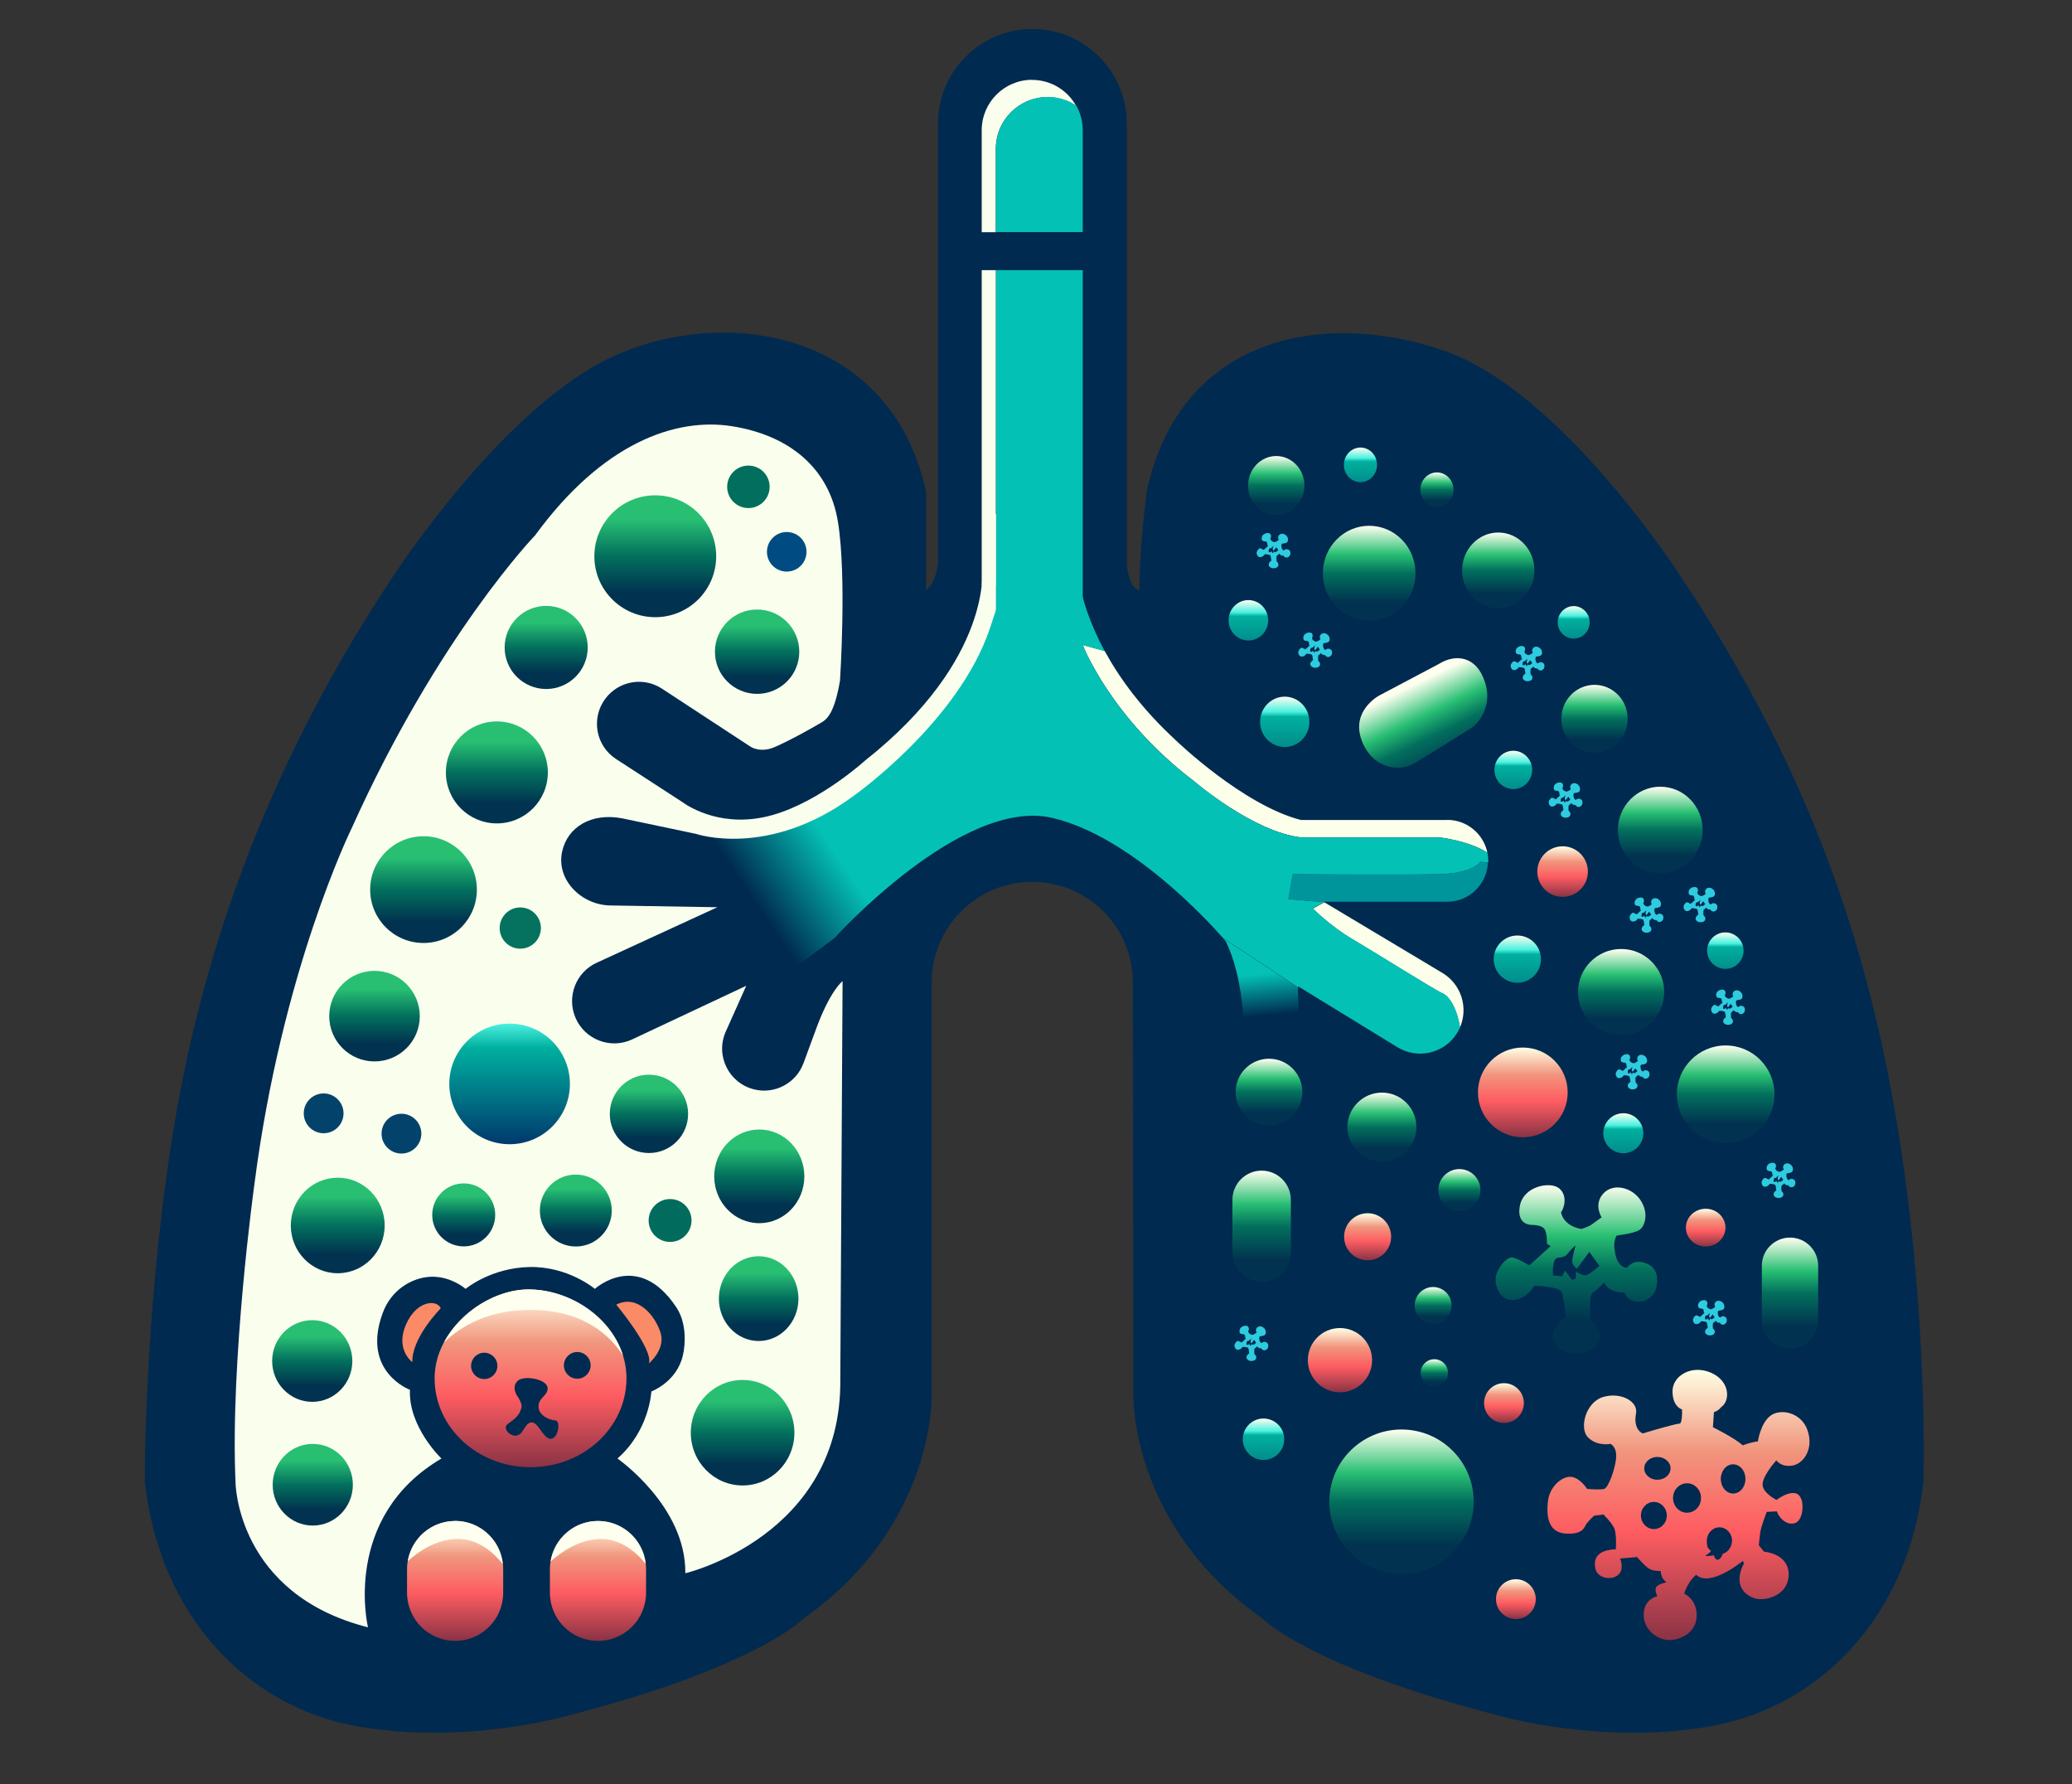 <svg xmlns="http://www.w3.org/2000/svg" xmlns:xlink="http://www.w3.org/1999/xlink" viewBox="0 0 2000 1721.8"><rect x="0" y="0" width="2000" height="1721.8" fill="#333333" stroke="none"/><defs><style>      .cls-1 {        fill: url(#Ikke-navngivet_forløb_29);      }      .cls-2 {        fill: url(#Ikke-navngivet_forløb_26);      }      .cls-3 {        fill: url(#Ikke-navngivet_forløb_27);      }      .cls-4 {        fill: url(#Ikke-navngivet_forløb_24);      }      .cls-5 {        fill: #03436b;      }      .cls-6 {        fill: url(#Ikke-navngivet_forløb_7);      }      .cls-7 {        fill: url(#Ikke-navngivet_forløb_5);      }      .cls-8 {        fill: url(#Ikke-navngivet_forløb_25);      }      .cls-9 {        fill: url(#Ikke-navngivet_forløb_8);      }      .cls-10 {        fill: #04c1b5;      }      .cls-11 {        fill: url(#Ikke-navngivet_forløb_21);      }      .cls-12 {        fill: url(#Ikke-navngivet_forløb_49);      }      .cls-13 {        fill: url(#Ikke-navngivet_forløb_35);      }      .cls-14 {        fill: url(#Ikke-navngivet_forløb_34);      }      .cls-15 {        fill: url(#Ikke-navngivet_forløb_46);      }      .cls-16 {        fill: url(#Ikke-navngivet_forløb_37);      }      .cls-17 {        fill: url(#Ikke-navngivet_forløb_33);      }      .cls-18 {        fill: url(#Ikke-navngivet_forløb_42);      }      .cls-19 {        fill: url(#Ikke-navngivet_forløb_51);      }      .cls-20 {        fill: url(#Ikke-navngivet_forløb_4);      }      .cls-21 {        fill: #faffed;      }      .cls-22 {        fill: #004c82;      }      .cls-23 {        fill: #feffee;      }      .cls-24 {        fill: url(#Ikke-navngivet_forløb_28);      }      .cls-25 {        fill: url(#Ikke-navngivet_forløb_40);      }      .cls-26 {        fill: url(#Ikke-navngivet_forløb_43);      }      .cls-27 {        fill: url(#Ikke-navngivet_forløb_13);      }      .cls-28 {        fill: url(#Ikke-navngivet_forløb_15);      }      .cls-29 {        fill: url(#Ikke-navngivet_forløb_19);      }      .cls-30 {        fill: url(#Ikke-navngivet_forløb_47);      }      .cls-31 {        fill: #2fcbdf;      }      .cls-32 {        fill: url(#Ikke-navngivet_forløb_55);      }      .cls-33 {        fill: url(#Ikke-navngivet_forløb_54);      }      .cls-34 {        fill: url(#Ikke-navngivet_forløb);      }      .cls-35 {        fill: url(#Ikke-navngivet_forløb_39);      }      .cls-36 {        fill: url(#Ikke-navngivet_forløb_17);      }      .cls-37 {        fill: url(#Ikke-navngivet_forløb_32);      }      .cls-38 {        fill: #fb8a67;      }      .cls-39 {        fill: url(#Ikke-navngivet_forløb_52);      }      .cls-40 {        fill: #00959b;      }      .cls-41 {        fill: url(#Ikke-navngivet_forløb_50);      }      .cls-42 {        fill: url(#Ikke-navngivet_forløb_45);      }      .cls-43 {        fill: url(#Ikke-navngivet_forløb_38);      }      .cls-44 {        fill: #016c5d;      }      .cls-45 {        fill: url(#Ikke-navngivet_forløb_30);      }      .cls-46 {        fill: #fcffe9;      }      .cls-47 {        fill: #016e5e;      }      .cls-48 {        fill: url(#Ikke-navngivet_forløb_3);      }      .cls-49 {        fill: url(#Ikke-navngivet_forløb_12);      }      .cls-50 {        fill: url(#Ikke-navngivet_forløb_6);      }      .cls-51 {        fill: url(#Ikke-navngivet_forløb_22);      }      .cls-52 {        fill: url(#Ikke-navngivet_forløb_18);      }      .cls-53 {        fill: url(#Ikke-navngivet_forløb_44);      }      .cls-54 {        fill: url(#Ikke-navngivet_forløb_14);      }      .cls-55 {        fill: url(#Ikke-navngivet_forløb_10);      }      .cls-56 {        fill: url(#Ikke-navngivet_forløb_23);      }      .cls-57 {        fill: url(#Ikke-navngivet_forløb_2);      }      .cls-58 {        fill: url(#Ikke-navngivet_forløb_56);      }      .cls-59 {        fill: url(#Ikke-navngivet_forløb_48);      }      .cls-60 {        fill: url(#Ikke-navngivet_forløb_41);      }      .cls-61 {        fill: url(#Ikke-navngivet_forløb_11);      }      .cls-62 {        fill: #002a50;      }      .cls-63 {        fill: #04725f;      }      .cls-64 {        fill: url(#Ikke-navngivet_forløb_36);      }      .cls-65 {        fill: url(#Ikke-navngivet_forløb_53);      }      .cls-66 {        fill: url(#Ikke-navngivet_forløb_31);      }      .cls-67 {        fill: url(#Ikke-navngivet_forløb_9);      }      .cls-68 {        fill: url(#Ikke-navngivet_forløb_16);      }      .cls-69 {        fill: url(#Ikke-navngivet_forløb_20);      }    </style><linearGradient id="Ikke-navngivet_forl&#xF8;b" data-name="Ikke-navngivet forl&#xF8;b" x1="1223" y1="1000.4" x2="1217.6" y2="1057.9" gradientTransform="translate(0 1997.9) scale(1 -1)" gradientUnits="userSpaceOnUse"><stop offset=".3" stop-color="#002a50"></stop><stop offset="1" stop-color="#04c1b5"></stop></linearGradient><linearGradient id="Ikke-navngivet_forl&#xF8;b_2" data-name="Ikke-navngivet forl&#xF8;b 2" x1="664.6" y1="892.4" x2="1427.3" y2="1406.4" gradientTransform="translate(0 1997.9) scale(1 -1)" gradientUnits="userSpaceOnUse"><stop offset=".2" stop-color="#002a50"></stop><stop offset=".3" stop-color="#04c1b5"></stop></linearGradient><linearGradient id="Ikke-navngivet_forl&#xF8;b_3" data-name="Ikke-navngivet forl&#xF8;b 3" x1="632.5" y1="1402.2" x2="632.5" y2="1519.9" gradientTransform="translate(0 1997.9) scale(1 -1)" gradientUnits="userSpaceOnUse"><stop offset=".2" stop-color="#013350"></stop><stop offset=".5" stop-color="#02705d"></stop><stop offset=".8" stop-color="#28bf73"></stop><stop offset="1" stop-color="#28bf73"></stop></linearGradient><linearGradient id="Ikke-navngivet_forl&#xF8;b_4" data-name="Ikke-navngivet forl&#xF8;b 4" x1="730.8" y1="1328.3" x2="730.8" y2="1409.8" gradientTransform="translate(0 1997.9) scale(1 -1)" gradientUnits="userSpaceOnUse"><stop offset=".2" stop-color="#013350"></stop><stop offset=".5" stop-color="#02705d"></stop><stop offset=".8" stop-color="#28bf73"></stop><stop offset="1" stop-color="#28bf73"></stop></linearGradient><linearGradient id="Ikke-navngivet_forl&#xF8;b_5" data-name="Ikke-navngivet forl&#xF8;b 5" x1="527.2" y1="1333" x2="527.2" y2="1413.2" gradientTransform="translate(0 1997.9) scale(1 -1)" gradientUnits="userSpaceOnUse"><stop offset=".2" stop-color="#013350"></stop><stop offset=".5" stop-color="#02705d"></stop><stop offset=".8" stop-color="#28bf73"></stop><stop offset="1" stop-color="#28bf73"></stop></linearGradient><linearGradient id="Ikke-navngivet_forl&#xF8;b_6" data-name="Ikke-navngivet forl&#xF8;b 6" x1="479.6" y1="1203.3" x2="479.6" y2="1301.6" gradientTransform="translate(0 1997.9) scale(1 -1)" gradientUnits="userSpaceOnUse"><stop offset=".2" stop-color="#013350"></stop><stop offset=".5" stop-color="#02705d"></stop><stop offset=".8" stop-color="#28bf73"></stop><stop offset="1" stop-color="#28bf73"></stop></linearGradient><linearGradient id="Ikke-navngivet_forl&#xF8;b_7" data-name="Ikke-navngivet forl&#xF8;b 7" x1="408.8" y1="1087.9" x2="408.8" y2="1190.9" gradientTransform="translate(0 1997.9) scale(1 -1)" gradientUnits="userSpaceOnUse"><stop offset=".2" stop-color="#013350"></stop><stop offset=".5" stop-color="#02705d"></stop><stop offset=".8" stop-color="#28bf73"></stop><stop offset="1" stop-color="#28bf73"></stop></linearGradient><linearGradient id="Ikke-navngivet_forl&#xF8;b_8" data-name="Ikke-navngivet forl&#xF8;b 8" x1="361.5" y1="973.6" x2="361.5" y2="1061" gradientTransform="translate(0 1997.9) scale(1 -1)" gradientUnits="userSpaceOnUse"><stop offset=".2" stop-color="#013350"></stop><stop offset=".5" stop-color="#02705d"></stop><stop offset=".8" stop-color="#28bf73"></stop><stop offset="1" stop-color="#28bf73"></stop></linearGradient><linearGradient id="Ikke-navngivet_forl&#xF8;b_9" data-name="Ikke-navngivet forl&#xF8;b 9" x1="491.9" y1="893.7" x2="491.9" y2="1010.2" gradientTransform="translate(0 1997.9) scale(1 -1)" gradientUnits="userSpaceOnUse"><stop offset="0" stop-color="#00396d"></stop><stop offset=".8" stop-color="#00b09f"></stop><stop offset="1" stop-color="#4cf1e0"></stop></linearGradient><linearGradient id="Ikke-navngivet_forl&#xF8;b_10" data-name="Ikke-navngivet forl&#xF8;b 10" x1="626.4" y1="885.2" x2="626.4" y2="960.8" gradientTransform="translate(0 1997.9) scale(1 -1)" gradientUnits="userSpaceOnUse"><stop offset=".2" stop-color="#013350"></stop><stop offset=".5" stop-color="#02705d"></stop><stop offset=".8" stop-color="#28bf73"></stop><stop offset="1" stop-color="#28bf73"></stop></linearGradient><linearGradient id="Ikke-navngivet_forl&#xF8;b_11" data-name="Ikke-navngivet forl&#xF8;b 11" x1="555.8" y1="795" x2="555.8" y2="864.4" gradientTransform="translate(0 1997.9) scale(1 -1)" gradientUnits="userSpaceOnUse"><stop offset=".2" stop-color="#013350"></stop><stop offset=".5" stop-color="#02705d"></stop><stop offset=".8" stop-color="#28bf73"></stop><stop offset="1" stop-color="#28bf73"></stop></linearGradient><linearGradient id="Ikke-navngivet_forl&#xF8;b_12" data-name="Ikke-navngivet forl&#xF8;b 12" x1="447.6" y1="795.1" x2="447.6" y2="855.9" gradientTransform="translate(0 1997.9) scale(1 -1)" gradientUnits="userSpaceOnUse"><stop offset=".2" stop-color="#013350"></stop><stop offset=".5" stop-color="#02705d"></stop><stop offset=".8" stop-color="#28bf73"></stop><stop offset="1" stop-color="#28bf73"></stop></linearGradient><linearGradient id="Ikke-navngivet_forl&#xF8;b_13" data-name="Ikke-navngivet forl&#xF8;b 13" x1="326" y1="769.3" x2="326" y2="861.4" gradientTransform="translate(0 1997.9) scale(1 -1)" gradientUnits="userSpaceOnUse"><stop offset=".2" stop-color="#013350"></stop><stop offset=".5" stop-color="#02705d"></stop><stop offset=".8" stop-color="#28bf73"></stop><stop offset="1" stop-color="#28bf73"></stop></linearGradient><linearGradient id="Ikke-navngivet_forl&#xF8;b_14" data-name="Ikke-navngivet forl&#xF8;b 14" x1="301.4" y1="645" x2="301.4" y2="723.8" gradientTransform="translate(0 1997.9) scale(1 -1)" gradientUnits="userSpaceOnUse"><stop offset=".2" stop-color="#013350"></stop><stop offset=".5" stop-color="#02705d"></stop><stop offset=".8" stop-color="#28bf73"></stop><stop offset="1" stop-color="#28bf73"></stop></linearGradient><linearGradient id="Ikke-navngivet_forl&#xF8;b_15" data-name="Ikke-navngivet forl&#xF8;b 15" x1="301.9" y1="525.6" x2="301.9" y2="604.4" gradientTransform="translate(0 1997.9) scale(1 -1)" gradientUnits="userSpaceOnUse"><stop offset=".2" stop-color="#013350"></stop><stop offset=".5" stop-color="#02705d"></stop><stop offset=".8" stop-color="#28bf73"></stop><stop offset="1" stop-color="#28bf73"></stop></linearGradient><linearGradient id="Ikke-navngivet_forl&#xF8;b_16" data-name="Ikke-navngivet forl&#xF8;b 16" x1="716.8" y1="564.4" x2="716.8" y2="666.2" gradientTransform="translate(0 1997.9) scale(1 -1)" gradientUnits="userSpaceOnUse"><stop offset=".2" stop-color="#013350"></stop><stop offset=".5" stop-color="#02705d"></stop><stop offset=".8" stop-color="#28bf73"></stop><stop offset="1" stop-color="#28bf73"></stop></linearGradient><linearGradient id="Ikke-navngivet_forl&#xF8;b_17" data-name="Ikke-navngivet forl&#xF8;b 17" x1="732.3" y1="703.8" x2="732.3" y2="785.6" gradientTransform="translate(0 1997.9) scale(1 -1)" gradientUnits="userSpaceOnUse"><stop offset=".2" stop-color="#013350"></stop><stop offset=".5" stop-color="#02705d"></stop><stop offset=".8" stop-color="#28bf73"></stop><stop offset="1" stop-color="#28bf73"></stop></linearGradient><linearGradient id="Ikke-navngivet_forl&#xF8;b_18" data-name="Ikke-navngivet forl&#xF8;b 18" x1="732.9" y1="817.5" x2="732.9" y2="907.9" gradientTransform="translate(0 1997.9) scale(1 -1)" gradientUnits="userSpaceOnUse"><stop offset=".2" stop-color="#013350"></stop><stop offset=".5" stop-color="#02705d"></stop><stop offset=".8" stop-color="#28bf73"></stop><stop offset="1" stop-color="#28bf73"></stop></linearGradient><linearGradient id="Ikke-navngivet_forl&#xF8;b_19" data-name="Ikke-navngivet forl&#xF8;b 19" x1="439.3" y1="414.4" x2="439.3" y2="530.1" gradientTransform="translate(0 1997.9) scale(1 -1)" gradientUnits="userSpaceOnUse"><stop offset="0" stop-color="#8a3345"></stop><stop offset=".4" stop-color="#fe5c61"></stop><stop offset=".7" stop-color="#f1957d"></stop><stop offset="1" stop-color="#ffffe5"></stop></linearGradient><linearGradient id="Ikke-navngivet_forl&#xF8;b_20" data-name="Ikke-navngivet forl&#xF8;b 20" x1="577.2" y1="414.4" x2="577.2" y2="530.1" gradientTransform="translate(0 1997.9) scale(1 -1)" gradientUnits="userSpaceOnUse"><stop offset="0" stop-color="#8a3345"></stop><stop offset=".4" stop-color="#fe5c61"></stop><stop offset=".7" stop-color="#f1957d"></stop><stop offset="1" stop-color="#ffffe5"></stop></linearGradient><linearGradient id="Ikke-navngivet_forl&#xF8;b_21" data-name="Ikke-navngivet forl&#xF8;b 21" x1="512.1" y1="582" x2="512.1" y2="753.6" gradientTransform="translate(0 1997.9) scale(1 -1)" gradientUnits="userSpaceOnUse"><stop offset="0" stop-color="#8a3345"></stop><stop offset=".4" stop-color="#fe5c61"></stop><stop offset=".7" stop-color="#f1957d"></stop><stop offset="1" stop-color="#ffffe5"></stop></linearGradient><linearGradient id="Ikke-navngivet_forl&#xF8;b_22" data-name="Ikke-navngivet forl&#xF8;b 22" x1="1231.9" y1="1500.8" x2="1231.9" y2="1557.8" gradientTransform="translate(0 1997.9) scale(1 -1)" gradientUnits="userSpaceOnUse"><stop offset=".2" stop-color="#013350"></stop><stop offset=".5" stop-color="#02705d"></stop><stop offset=".7" stop-color="#28bf73"></stop><stop offset="1" stop-color="ivory"></stop></linearGradient><linearGradient id="Ikke-navngivet_forl&#xF8;b_23" data-name="Ikke-navngivet forl&#xF8;b 23" x1="1313.2" y1="1532.5" x2="1313.2" y2="1565.9" gradientTransform="translate(0 1997.9) scale(1 -1)" gradientUnits="userSpaceOnUse"><stop offset="0" stop-color="#028d8b"></stop><stop offset=".6" stop-color="#00b09f"></stop><stop offset=".7" stop-color="#4cf1e0"></stop><stop offset="1" stop-color="#fffdf1"></stop></linearGradient><linearGradient id="Ikke-navngivet_forl&#xF8;b_24" data-name="Ikke-navngivet forl&#xF8;b 24" x1="1387" y1="1508.6" x2="1387" y2="1542" gradientTransform="translate(0 1997.9) scale(1 -1)" gradientUnits="userSpaceOnUse"><stop offset=".2" stop-color="#013350"></stop><stop offset=".5" stop-color="#02705d"></stop><stop offset=".7" stop-color="#28bf73"></stop><stop offset="1" stop-color="ivory"></stop></linearGradient><linearGradient id="Ikke-navngivet_forl&#xF8;b_25" data-name="Ikke-navngivet forl&#xF8;b 25" x1="1321.6" y1="1398.9" x2="1321.6" y2="1490.4" gradientTransform="translate(0 1997.9) scale(1 -1)" gradientUnits="userSpaceOnUse"><stop offset=".2" stop-color="#013350"></stop><stop offset=".5" stop-color="#02705d"></stop><stop offset=".7" stop-color="#28bf73"></stop><stop offset="1" stop-color="ivory"></stop></linearGradient><linearGradient id="Ikke-navngivet_forl&#xF8;b_26" data-name="Ikke-navngivet forl&#xF8;b 26" x1="1446.2" y1="1410.9" x2="1446.2" y2="1484" gradientTransform="translate(0 1997.9) scale(1 -1)" gradientUnits="userSpaceOnUse"><stop offset=".2" stop-color="#013350"></stop><stop offset=".5" stop-color="#02705d"></stop><stop offset=".7" stop-color="#28bf73"></stop><stop offset="1" stop-color="ivory"></stop></linearGradient><linearGradient id="Ikke-navngivet_forl&#xF8;b_27" data-name="Ikke-navngivet forl&#xF8;b 27" x1="1519" y1="1381.5" x2="1519" y2="1413" gradientTransform="translate(0 1997.9) scale(1 -1)" gradientUnits="userSpaceOnUse"><stop offset="0" stop-color="#028d8b"></stop><stop offset=".6" stop-color="#00b09f"></stop><stop offset=".7" stop-color="#4cf1e0"></stop><stop offset="1" stop-color="#fffdf1"></stop></linearGradient><linearGradient id="Ikke-navngivet_forl&#xF8;b_28" data-name="Ikke-navngivet forl&#xF8;b 28" x1="1460.7" y1="1236.3" x2="1460.7" y2="1273.4" gradientTransform="translate(0 1997.9) scale(1 -1)" gradientUnits="userSpaceOnUse"><stop offset="0" stop-color="#028d8b"></stop><stop offset=".6" stop-color="#00b09f"></stop><stop offset=".7" stop-color="#4cf1e0"></stop><stop offset="1" stop-color="#fffdf1"></stop></linearGradient><linearGradient id="Ikke-navngivet_forl&#xF8;b_29" data-name="Ikke-navngivet forl&#xF8;b 29" x1="1240.1" y1="1277" x2="1240.1" y2="1325.6" gradientTransform="translate(0 1997.9) scale(1 -1)" gradientUnits="userSpaceOnUse"><stop offset="0" stop-color="#028d8b"></stop><stop offset=".6" stop-color="#00b09f"></stop><stop offset=".7" stop-color="#4cf1e0"></stop><stop offset="1" stop-color="#fffdf1"></stop></linearGradient><linearGradient id="Ikke-navngivet_forl&#xF8;b_30" data-name="Ikke-navngivet forl&#xF8;b 30" x1="1205" y1="1379.8" x2="1205" y2="1418.7" gradientTransform="translate(0 1997.9) scale(1 -1)" gradientUnits="userSpaceOnUse"><stop offset="0" stop-color="#028d8b"></stop><stop offset=".6" stop-color="#00b09f"></stop><stop offset=".7" stop-color="#4cf1e0"></stop><stop offset="1" stop-color="#fffdf1"></stop></linearGradient><linearGradient id="Ikke-navngivet_forl&#xF8;b_31" data-name="Ikke-navngivet forl&#xF8;b 31" x1="1539.1" y1="1271.6" x2="1539.1" y2="1336.9" gradientTransform="translate(0 1997.9) scale(1 -1)" gradientUnits="userSpaceOnUse"><stop offset=".2" stop-color="#013350"></stop><stop offset=".5" stop-color="#02705d"></stop><stop offset=".7" stop-color="#28bf73"></stop><stop offset="1" stop-color="ivory"></stop></linearGradient><linearGradient id="Ikke-navngivet_forl&#xF8;b_32" data-name="Ikke-navngivet forl&#xF8;b 32" x1="1602.6" y1="1155.1" x2="1602.6" y2="1238.7" gradientTransform="translate(0 1997.9) scale(1 -1)" gradientUnits="userSpaceOnUse"><stop offset=".2" stop-color="#013350"></stop><stop offset=".5" stop-color="#02705d"></stop><stop offset=".7" stop-color="#28bf73"></stop><stop offset="1" stop-color="ivory"></stop></linearGradient><linearGradient id="Ikke-navngivet_forl&#xF8;b_33" data-name="Ikke-navngivet forl&#xF8;b 33" x1="1408.1" y1="1241.2" x2="1362.1" y2="1336.4" gradientTransform="translate(0 1997.9) scale(1 -1)" gradientUnits="userSpaceOnUse"><stop offset=".2" stop-color="#013350"></stop><stop offset=".5" stop-color="#02705d"></stop><stop offset=".7" stop-color="#28bf73"></stop><stop offset="1" stop-color="ivory"></stop></linearGradient><linearGradient id="Ikke-navngivet_forl&#xF8;b_34" data-name="Ikke-navngivet forl&#xF8;b 34" x1="1508.3" y1="1132.4" x2="1508.3" y2="1181.2" gradientTransform="translate(0 1997.9) scale(1 -1)" gradientUnits="userSpaceOnUse"><stop offset="0" stop-color="#8a3345"></stop><stop offset=".4" stop-color="#fe5c61"></stop><stop offset=".7" stop-color="#f1957d"></stop><stop offset="1" stop-color="#ffffe5"></stop></linearGradient><linearGradient id="Ikke-navngivet_forl&#xF8;b_35" data-name="Ikke-navngivet forl&#xF8;b 35" x1="1665.4" y1="1062.9" x2="1665.4" y2="1098.1" gradientTransform="translate(0 1997.9) scale(1 -1)" gradientUnits="userSpaceOnUse"><stop offset="0" stop-color="#028d8b"></stop><stop offset=".6" stop-color="#00b09f"></stop><stop offset=".7" stop-color="#4cf1e0"></stop><stop offset="1" stop-color="#fffdf1"></stop></linearGradient><linearGradient id="Ikke-navngivet_forl&#xF8;b_36" data-name="Ikke-navngivet forl&#xF8;b 36" x1="1464.6" y1="1049.5" x2="1464.6" y2="1095.1" gradientTransform="translate(0 1997.9) scale(1 -1)" gradientUnits="userSpaceOnUse"><stop offset="0" stop-color="#028d8b"></stop><stop offset=".6" stop-color="#00b09f"></stop><stop offset=".7" stop-color="#4cf1e0"></stop><stop offset="1" stop-color="#fffdf1"></stop></linearGradient><linearGradient id="Ikke-navngivet_forl&#xF8;b_37" data-name="Ikke-navngivet forl&#xF8;b 37" x1="1564.8" y1="998.9" x2="1564.8" y2="1082.1" gradientTransform="translate(0 1997.9) scale(1 -1)" gradientUnits="userSpaceOnUse"><stop offset=".2" stop-color="#013350"></stop><stop offset=".5" stop-color="#02705d"></stop><stop offset=".7" stop-color="#28bf73"></stop><stop offset="1" stop-color="ivory"></stop></linearGradient><linearGradient id="Ikke-navngivet_forl&#xF8;b_38" data-name="Ikke-navngivet forl&#xF8;b 38" x1="1665.7" y1="894.7" x2="1665.7" y2="989" gradientTransform="translate(0 1997.9) scale(1 -1)" gradientUnits="userSpaceOnUse"><stop offset=".2" stop-color="#013350"></stop><stop offset=".5" stop-color="#02705d"></stop><stop offset=".7" stop-color="#28bf73"></stop><stop offset="1" stop-color="ivory"></stop></linearGradient><linearGradient id="Ikke-navngivet_forl&#xF8;b_39" data-name="Ikke-navngivet forl&#xF8;b 39" x1="1469.9" y1="900.5" x2="1469.9" y2="987" gradientTransform="translate(0 1997.9) scale(1 -1)" gradientUnits="userSpaceOnUse"><stop offset="0" stop-color="#8a3345"></stop><stop offset=".4" stop-color="#fe5c61"></stop><stop offset=".7" stop-color="#f1957d"></stop><stop offset="1" stop-color="#ffffe5"></stop></linearGradient><linearGradient id="Ikke-navngivet_forl&#xF8;b_40" data-name="Ikke-navngivet forl&#xF8;b 40" x1="1333.9" y1="876.8" x2="1333.9" y2="943.5" gradientTransform="translate(0 1997.9) scale(1 -1)" gradientUnits="userSpaceOnUse"><stop offset=".2" stop-color="#013350"></stop><stop offset=".5" stop-color="#02705d"></stop><stop offset=".7" stop-color="#28bf73"></stop><stop offset="1" stop-color="ivory"></stop></linearGradient><linearGradient id="Ikke-navngivet_forl&#xF8;b_41" data-name="Ikke-navngivet forl&#xF8;b 41" x1="1320.1" y1="781.7" x2="1320.1" y2="827.1" gradientTransform="translate(0 1997.9) scale(1 -1)" gradientUnits="userSpaceOnUse"><stop offset="0" stop-color="#8a3345"></stop><stop offset=".4" stop-color="#fe5c61"></stop><stop offset=".7" stop-color="#f1957d"></stop><stop offset="1" stop-color="#ffffe5"></stop></linearGradient><linearGradient id="Ikke-navngivet_forl&#xF8;b_42" data-name="Ikke-navngivet forl&#xF8;b 42" x1="1408.7" y1="829.1" x2="1408.7" y2="869.7" gradientTransform="translate(0 1997.9) scale(1 -1)" gradientUnits="userSpaceOnUse"><stop offset=".2" stop-color="#013350"></stop><stop offset=".5" stop-color="#02705d"></stop><stop offset=".7" stop-color="#28bf73"></stop><stop offset="1" stop-color="ivory"></stop></linearGradient><linearGradient id="Ikke-navngivet_forl&#xF8;b_43" data-name="Ikke-navngivet forl&#xF8;b 43" x1="1566.9" y1="885" x2="1566.9" y2="923.6" gradientTransform="translate(0 1997.9) scale(1 -1)" gradientUnits="userSpaceOnUse"><stop offset="0" stop-color="#028d8b"></stop><stop offset=".6" stop-color="#00b09f"></stop><stop offset=".7" stop-color="#4cf1e0"></stop><stop offset="1" stop-color="#fffdf1"></stop></linearGradient><linearGradient id="Ikke-navngivet_forl&#xF8;b_44" data-name="Ikke-navngivet forl&#xF8;b 44" x1="1646.4" y1="795" x2="1646.4" y2="831.5" gradientTransform="translate(0 1997.9) scale(1 -1)" gradientUnits="userSpaceOnUse"><stop offset="0" stop-color="#8a3345"></stop><stop offset=".4" stop-color="#fe5c61"></stop><stop offset=".7" stop-color="#f1957d"></stop><stop offset="1" stop-color="#ffffe5"></stop></linearGradient><linearGradient id="Ikke-navngivet_forl&#xF8;b_45" data-name="Ikke-navngivet forl&#xF8;b 45" x1="1383.3" y1="720.3" x2="1383.3" y2="755.9" gradientTransform="translate(0 1997.9) scale(1 -1)" gradientUnits="userSpaceOnUse"><stop offset=".2" stop-color="#013350"></stop><stop offset=".5" stop-color="#02705d"></stop><stop offset=".7" stop-color="#28bf73"></stop><stop offset="1" stop-color="ivory"></stop></linearGradient><linearGradient id="Ikke-navngivet_forl&#xF8;b_46" data-name="Ikke-navngivet forl&#xF8;b 46" x1="1293.4" y1="654.3" x2="1293.4" y2="716.3" gradientTransform="translate(0 1997.9) scale(1 -1)" gradientUnits="userSpaceOnUse"><stop offset="0" stop-color="#8a3345"></stop><stop offset=".4" stop-color="#fe5c61"></stop><stop offset=".7" stop-color="#f1957d"></stop><stop offset="1" stop-color="#ffffe5"></stop></linearGradient><linearGradient id="Ikke-navngivet_forl&#xF8;b_47" data-name="Ikke-navngivet forl&#xF8;b 47" x1="1384.5" y1="659.7" x2="1384.5" y2="686.1" gradientTransform="translate(0 1997.9) scale(1 -1)" gradientUnits="userSpaceOnUse"><stop offset=".2" stop-color="#013350"></stop><stop offset=".5" stop-color="#02705d"></stop><stop offset=".7" stop-color="#28bf73"></stop><stop offset="1" stop-color="ivory"></stop></linearGradient><linearGradient id="Ikke-navngivet_forl&#xF8;b_48" data-name="Ikke-navngivet forl&#xF8;b 48" x1="1219.6" y1="589" x2="1219.6" y2="628.9" gradientTransform="translate(0 1997.9) scale(1 -1)" gradientUnits="userSpaceOnUse"><stop offset="0" stop-color="#028d8b"></stop><stop offset=".6" stop-color="#00b09f"></stop><stop offset=".7" stop-color="#4cf1e0"></stop><stop offset="1" stop-color="#fffdf1"></stop></linearGradient><linearGradient id="Ikke-navngivet_forl&#xF8;b_49" data-name="Ikke-navngivet forl&#xF8;b 49" x1="1451.7" y1="624.7" x2="1451.7" y2="663.1" gradientTransform="translate(0 1997.9) scale(1 -1)" gradientUnits="userSpaceOnUse"><stop offset="0" stop-color="#8a3345"></stop><stop offset=".4" stop-color="#fe5c61"></stop><stop offset=".7" stop-color="#f1957d"></stop><stop offset="1" stop-color="#ffffe5"></stop></linearGradient><linearGradient id="Ikke-navngivet_forl&#xF8;b_50" data-name="Ikke-navngivet forl&#xF8;b 50" x1="1463.2" y1="435.5" x2="1463.2" y2="473.8" gradientTransform="translate(0 1997.9) scale(1 -1)" gradientUnits="userSpaceOnUse"><stop offset="0" stop-color="#8a3345"></stop><stop offset=".4" stop-color="#fe5c61"></stop><stop offset=".7" stop-color="#f1957d"></stop><stop offset="1" stop-color="#ffffe5"></stop></linearGradient><linearGradient id="Ikke-navngivet_forl&#xF8;b_51" data-name="Ikke-navngivet forl&#xF8;b 51" x1="1352.7" y1="479" x2="1352.7" y2="618.4" gradientTransform="translate(0 1997.9) scale(1 -1)" gradientUnits="userSpaceOnUse"><stop offset=".2" stop-color="#013350"></stop><stop offset=".5" stop-color="#02705d"></stop><stop offset=".7" stop-color="#28bf73"></stop><stop offset="1" stop-color="ivory"></stop></linearGradient><linearGradient id="Ikke-navngivet_forl&#xF8;b_52" data-name="Ikke-navngivet forl&#xF8;b 52" x1="1224.9" y1="911.8" x2="1224.9" y2="976.2" gradientTransform="translate(0 1997.9) scale(1 -1)" gradientUnits="userSpaceOnUse"><stop offset=".2" stop-color="#013350"></stop><stop offset=".5" stop-color="#02705d"></stop><stop offset=".7" stop-color="#28bf73"></stop><stop offset="1" stop-color="ivory"></stop></linearGradient><linearGradient id="Ikke-navngivet_forl&#xF8;b_53" data-name="Ikke-navngivet forl&#xF8;b 53" x1="1217.8" y1="761.2" x2="1217.8" y2="868.1" gradientTransform="translate(0 1997.9) scale(1 -1)" gradientUnits="userSpaceOnUse"><stop offset=".2" stop-color="#013350"></stop><stop offset=".5" stop-color="#02705d"></stop><stop offset=".7" stop-color="#28bf73"></stop><stop offset="1" stop-color="ivory"></stop></linearGradient><linearGradient id="Ikke-navngivet_forl&#xF8;b_54" data-name="Ikke-navngivet forl&#xF8;b 54" x1="1727.8" y1="696.6" x2="1727.8" y2="803.6" gradientTransform="translate(0 1997.9) scale(1 -1)" gradientUnits="userSpaceOnUse"><stop offset=".2" stop-color="#013350"></stop><stop offset=".5" stop-color="#02705d"></stop><stop offset=".7" stop-color="#28bf73"></stop><stop offset="1" stop-color="ivory"></stop></linearGradient><linearGradient id="Ikke-navngivet_forl&#xF8;b_55" data-name="Ikke-navngivet forl&#xF8;b 55" x1="1521.6" y1="691.6" x2="1521.6" y2="854.3" gradientTransform="translate(0 1997.9) scale(1 -1)" gradientUnits="userSpaceOnUse"><stop offset=".2" stop-color="#013350"></stop><stop offset=".5" stop-color="#02705d"></stop><stop offset=".7" stop-color="#28bf73"></stop><stop offset="1" stop-color="ivory"></stop></linearGradient><linearGradient id="Ikke-navngivet_forl&#xF8;b_56" data-name="Ikke-navngivet forl&#xF8;b 56" x1="1620.2" y1="415.1" x2="1620.2" y2="675.9" gradientTransform="translate(0 1997.9) scale(1 -1)" gradientUnits="userSpaceOnUse"><stop offset="0" stop-color="#8a3345"></stop><stop offset=".4" stop-color="#fe5c61"></stop><stop offset=".7" stop-color="#f1957d"></stop><stop offset="1" stop-color="#ffffe5"></stop></linearGradient></defs><g><g id="Layer_1"><path class="cls-62" d="M1087.7,119.1v425.6c2.3,24.5,12.1,25,12.1,25,.2-28.1,2.7-60.2,7.1-95.6,33-151.9,173.3-175.1,287.2-135.6,113.8,39.4,228.6,218.4,228.6,218.4,123.9,186.5,183.3,357.8,212.7,554.8,25.7,171.6,21.2,317.8,21.2,317.8-14.3,131.4-100.7,217.6-205,236.3s-203.2-9.8-203.2-9.8c-184.5-47.1-230-94.2-230-94.2-127.5-89.7-124.4-214.9-124.4-214.9l-.5-398.8c0-53.6-43.5-97.1-97.1-97.1h0c-53.6,0-97.1,43.5-97.1,97.1v398.8s3.5,125.2-123.5,214.9c0,0-45.3,47.1-229.2,94.2,0,0-98.6,28.4-202.5,9.8-103.9-18.7-190.1-104.8-204.3-236.3,0,0-.9-156.3,25.8-327.8,26.6-171.4,87.9-355.3,211.4-541.8,0,0,108.4-169.6,218.5-217.6s265.6-19.5,298.4,132.3v95s8.9-5.3,11.5-25.8V119.1c0-50.3,40.8-91.1,91.1-91.1h0c50.3,0,91.1,40.8,91.1,91.1h0Z"></path><g><path class="cls-46" d="M1267.1,876.7s17.1,17.1,37.9,29.4c20.8,12.2,80.1,49.5,87.5,52.6,6.8,2.8,14.2,15.8,16.7,32.9,8.3-19,1.4-41.7-16.9-52.7l-114-68.2h0l-11,6.1h0Z"></path><path class="cls-46" d="M1397.1,791.3h-141.5c-56.1-14.6-120-76.3-120-76.3-33.1-30.4-54.9-60.3-69.3-86.8l-21.2-5.8s26.9,70.5,108,131.9c0,0,56.8,48.7,103,53.8h133.4s28.4,3.1,46.2,14.8c-3.6-18-19.6-31.7-38.7-31.7h0Z"></path></g><g><path class="cls-34" d="M1180.5,905.3c1.7,2,2.7,3.1,2.7,3.1,12.3,25.6,16.1,56.5,17.1,77.8.7,14.2,12.3,25.5,26.6,25.5h.2c15,0,27-12.4,26.6-27.4l-.9-30.4-2.2-2.6-70.2-46h0Z"></path><path class="cls-57" d="M1435.7,823c-17.9-11.8-46.2-14.8-46.2-14.8h-133.4c-46.2-5.1-103-53.8-103-53.8-81.2-61.4-108-131.9-108-131.9l21.2,5.8c-29.7-54.7-27.7-94.9-27.7-94.9l-75.8,28.2s-22.7,100.2-79.3,146.3c-56.6,46.2-104.5,96.7-176.8,94.1s-142.8-24.4-142.8-24.4l-41.8,38.3-1.7,35.7-3.5,130.6s27.9,62.7,32.2,62.7,135.9-45.3,137.6-48.8c1.7-3.5,118.7-90.8,118.7-90.8,0,0,123.1-136.5,210.4-116,75.3,17.6,149.9,99.1,164.8,116l70.2,46,2.2,2.6v-2.1c0,0,95.9,58.8,95.9,58.8,19.6,12,45.1,6,57.4-13.4h0c1.2-1.9,2.1-3.8,3-5.7-2.5-17.1-9.8-30-16.7-32.9-7.3-3.1-66.7-40.4-87.5-52.6-20.8-12.2-37.9-29.4-37.9-29.4l10.9-6-34.4-2.9,4.2-24s104.6.6,139.5,0c34.9-.6,41.5-12,41.5-12l7.7.7c0-.6,0-1.1,0-1.7,0-2.7-.3-5.3-.8-7.8h0Z"></path></g><path class="cls-40" d="M1436.4,832.4l-7.7-.7s-6.6,11.4-41.5,12c-34.9.6-139.5,0-139.5,0l-4.2,24,34.4,2.9h.1c0,0,0,0,0,0l-.7-.4h119.6c21.2,0,38.5-16.8,39.3-37.8h0Z"></path><path class="cls-21" d="M959.9,495l-11.9,52.3s11.2,88.4-112.8,186.5c0,0-43.6,39.8-89.8,52.8-46.2,13-79-6.8-87.4-13l-63.3-41.1c-19.8-12.8-24.5-39.7-10.2-58.5h0c12.9-17,36.7-21.1,54.5-9.4l85.5,56s9,6.2,22.6.6c13.5-5.6,37.8-19.2,43.4-22.6s14.1-5.6,20.3-41.7c0,0,6.6-99.7-1.9-152.9s-48-84.1-102.4-92.7-124.7,16-189.9,105.2c0,0-93.7,97.1-177.3,283.1,0,0-67.2,136.3-93.8,343.7,0,0-23.6,170.6-18.1,288.3,0,0,1.6,106.8,127.8,138.8,0,0-25.7-106,70.9-162.9,0,0-32-30.4-30.4-66.3,0,0-47.2-17.4-26.3-74.1,8.5-23.1,28-32.7,41.9-34.6,21.9-3.1,38.1,11.3,38.1,11.3,0,0,24.2-20.3,61.6-21.1s63.2,21.1,63.2,21.1c0,0,41.6-38.1,78.7,17.9,9.7,14.7,9,34.9,6.2,46.5-6,25.6-30.4,34.6-30.4,34.6,0,0-1.6,37.4-32.7,64.7,0,0,66.3,46,65.5,110.7,0,0,151.3-35.6,149.6-187.1l2.2-384.3s-12.2,8.9-26.2,47.9l-11.5,31.2c-7.1,19.3-27.6,30.3-47.6,25.4h0c-24.6-6-37.8-32.8-27.4-55.9l19.7-44.1-110,51.7c-20.8,9.8-45.7.4-54.8-20.8h0c-8.7-20.3.3-43.9,20.4-53.1l116.5-53.6-102.5-1.7c-28.2,0-53.3-24.4-47.3-52h0c5.2-23.9,28.4-37.7,57.9-32.1l71.3,15s69.6,24,151.5-36.2c0,0,102.2-71.5,132.5-163l30.3-91.5-26.3-19h0Z"></path><g><rect class="cls-10" x="961.3" y="260.7" width="83.8" height="469.4"></rect><rect class="cls-21" x="947.6" y="260.7" width="13.6" height="304"></rect><path class="cls-21" d="M996.3,77c-26.9,0-48.7,21.8-48.7,48.7v98.4h13.6v-80.5c0-27.6,22.4-49.9,49.9-49.9h0c10.2,0,19.7,3.1,27.6,8.4-8.3-14.9-24.2-25-42.5-25h0Z"></path><path class="cls-10" d="M1011.2,93.6c-27.6,0-49.9,22.4-49.9,49.9v80.5h83.8v-98.4c0-8.6-2.3-16.7-6.2-23.7-7.9-5.3-17.4-8.4-27.6-8.4h0Z"></path></g><circle class="cls-47" cx="722.4" cy="469.8" r="20.5"></circle><circle class="cls-22" cx="759.4" cy="532.5" r="19.1"></circle><circle class="cls-48" cx="632.5" cy="536.8" r="58.8"></circle><circle class="cls-20" cx="730.8" cy="628.9" r="40.7"></circle><circle class="cls-7" cx="527.2" cy="624.8" r="40.1"></circle><circle class="cls-50" cx="479.6" cy="745.4" r="49.2"></circle><circle class="cls-6" cx="408.8" cy="858.5" r="51.5"></circle><circle class="cls-9" cx="361.5" cy="980.6" r="43.7"></circle><circle class="cls-67" cx="491.9" cy="1046" r="58.2"></circle><circle class="cls-55" cx="626.4" cy="1074.9" r="37.8"></circle><circle class="cls-61" cx="555.8" cy="1168.2" r="34.7"></circle><circle class="cls-49" cx="447.6" cy="1172.4" r="30.4"></circle><ellipse class="cls-27" cx="326" cy="1182.6" rx="45.3" ry="46.1"></ellipse><ellipse class="cls-54" cx="301.4" cy="1313.4" rx="38.7" ry="39.4"></ellipse><ellipse class="cls-28" cx="301.9" cy="1432.8" rx="38.7" ry="39.4"></ellipse><ellipse class="cls-68" cx="716.8" cy="1382.6" rx="50" ry="50.9"></ellipse><ellipse class="cls-36" cx="732.3" cy="1253.2" rx="38.4" ry="40.9"></ellipse><circle class="cls-44" cx="646.8" cy="1177.8" r="20.7"></circle><circle class="cls-5" cx="387.5" cy="1094" r="19.2"></circle><circle class="cls-63" cx="502.2" cy="895.6" r="19.9"></circle><circle class="cls-5" cx="312.4" cy="1074.4" r="19.2"></circle><ellipse class="cls-52" cx="732.9" cy="1135.2" rx="43.5" ry="45.2"></ellipse><path class="cls-29" d="M439.3,1467.8h0c25.6,0,46.4,20.8,46.4,46.4v22.9c0,25.6-20.8,46.4-46.4,46.4h0c-25.6,0-46.4-20.8-46.4-46.4v-22.9c0-25.6,20.8-46.4,46.4-46.4Z"></path><path class="cls-69" d="M577.2,1467.8h0c25.6,0,46.4,20.8,46.4,46.4v22.9c0,25.6-20.8,46.4-46.4,46.4h0c-25.6,0-46.4-20.8-46.4-46.4v-22.9c0-25.6,20.8-46.4,46.4-46.4Z"></path><path class="cls-38" d="M425.4,1262.6s-28,28-27.4,51.9c0,0-16.8-12.2-6.1-36.4s30.6-23.8,33.5-15.5Z"></path><path class="cls-38" d="M594.8,1259s35.8,42.8,31.6,56.7c0,0,16.1-13.5,11.3-29.3s-21.9-38-42.8-27.4h0Z"></path><path class="cls-11" d="M604.7,1330.1c0,47.4-41.5,85.8-92.6,85.8s-92.6-38.4-92.6-85.8,49.4-86.9,92.6-85.8c47,1.2,92.6,38.4,92.6,85.8ZM467.4,1305.4c-7,0-12.7,5.7-12.7,12.7s5.7,12.7,12.7,12.7,12.7-5.7,12.7-12.7-5.7-12.7-12.7-12.7ZM557.2,1304.7c-7.1,0-12.9,5.8-12.9,12.9s5.8,12.9,12.9,12.9,12.9-5.8,12.9-12.9-5.8-12.9-12.9-12.9ZM503.4,1357.6c-1.4,8.6-7.5,12.2-13.3,16.6s2.9,12.9,9.3,11,7.1-12.2,13.7-12.5c6.6-.4,11.2,15.8,18.5,15.8s9.8-17.4,4.6-17.7-16.4-4.4-16.4-13.5,9.8-10.4,8.7-18.5c-1.2-8.1-23.9-12.3-29.5-5.6s.8,14.7.8,14.7c0,0,4.2,6.4,3.7,9.8h0Z"></path><ellipse class="cls-51" cx="1231.9" cy="468.6" rx="27.2" ry="28.5"></ellipse><ellipse class="cls-56" cx="1313.2" cy="448.6" rx="16" ry="16.7"></ellipse><ellipse class="cls-4" cx="1387" cy="472.6" rx="16" ry="16.7"></ellipse><ellipse class="cls-8" cx="1321.6" cy="553.2" rx="44.7" ry="45.8"></ellipse><ellipse class="cls-2" cx="1446.2" cy="550.4" rx="34.9" ry="36.5"></ellipse><ellipse class="cls-3" cx="1519" cy="600.6" rx="15.4" ry="15.7"></ellipse><ellipse class="cls-24" cx="1460.7" cy="743" rx="18.2" ry="18.5"></ellipse><ellipse class="cls-1" cx="1240.1" cy="696.6" rx="23.8" ry="24.3"></ellipse><ellipse class="cls-45" cx="1205" cy="598.6" rx="19.1" ry="19.5"></ellipse><ellipse class="cls-66" cx="1539.1" cy="693.6" rx="32" ry="32.7"></ellipse><ellipse class="cls-37" cx="1602.6" cy="801" rx="40.9" ry="41.8"></ellipse><path class="cls-17" d="M1389.3,640.5l-58.4,30.9s-27.1,14.7-16.6,42.9,36.9,30.5,50.4,22.6c13.6-7.9,57.2-35.4,57.2-35.4,0,0,19.9-15.8,11.7-42.5-8.3-26.7-29-27.9-44.4-18.5h0Z"></path><circle class="cls-14" cx="1508.3" cy="841.1" r="24.4"></circle><circle class="cls-13" cx="1665.4" cy="917.4" r="17.6"></circle><circle class="cls-64" cx="1464.6" cy="925.6" r="22.8"></circle><circle class="cls-16" cx="1564.8" cy="957.4" r="41.6"></circle><circle class="cls-43" cx="1665.7" cy="1056" r="47.1"></circle><circle class="cls-35" cx="1469.9" cy="1054.2" r="43.3"></circle><circle class="cls-25" cx="1333.9" cy="1087.7" r="33.3"></circle><circle class="cls-60" cx="1320.1" cy="1193.5" r="22.7"></circle><circle class="cls-18" cx="1408.7" cy="1148.5" r="20.3"></circle><circle class="cls-26" cx="1566.9" cy="1093.6" r="19.3"></circle><ellipse class="cls-53" cx="1646.4" cy="1184.7" rx="19.1" ry="18.2"></ellipse><circle class="cls-42" cx="1383.3" cy="1259.8" r="17.8"></circle><circle class="cls-15" cx="1293.4" cy="1312.6" r="31"></circle><circle class="cls-30" cx="1384.5" cy="1324.9" r="13.2"></circle><circle class="cls-59" cx="1219.6" cy="1388.9" r="20"></circle><circle class="cls-12" cx="1451.7" cy="1354" r="19.2"></circle><circle class="cls-41" cx="1463.2" cy="1543.2" r="19.2"></circle><circle class="cls-19" cx="1352.8" cy="1449.2" r="69.7"></circle><circle class="cls-39" cx="1224.9" cy="1053.9" r="32.2"></circle><path class="cls-65" d="M1217.8,1129.7h0c15.5,0,28.2,12.6,28.2,28.2v50.7c0,15.6-12.6,28.2-28.2,28.2h0c-15.5,0-28.2-12.6-28.2-28.2v-50.7c0-15.6,12.6-28.2,28.2-28.2Z"></path><path class="cls-33" d="M1727.8,1194.3h0c15,0,27.2,12.2,27.2,27.2v52.6c0,15-12.2,27.2-27.2,27.2h0c-15,0-27.2-12.2-27.2-27.2v-52.6c0-15,12.2-27.2,27.2-27.2Z"></path><path class="cls-32" d="M1545.9,1174.7s-7.9-12.1,1.5-22.7c9.4-10.6,27.4-6.5,35.9,5.9,8.5,12.4,4.7,25.6-.9,29.1s-21.8,5.3-21.8,5.3c0,0-3.2,4.1-2.3,12.1.9,7.9,2.9,17.4,11.5,19.1,1.5.3,5-8.8,18-4.7s12.7,16.2,10.9,24.1-10.6,14.7-19.7,13.2c-9.1-1.5-10.9-8.8-10.9-8.8,0,0-14.4,1.5-19.7-9.7,0,0-6.5,7.4-10.9,9.7-4.4,2.3-2.1,26.5-2.1,26.5,0,0,10,7.1,8.5,17.4-1.5,10.3-12.1,15-23,15s-23-7.1-21.8-18.2,12.4-16.8,12.4-16.8c0,0-1.8-18.2-4.1-24.1s-26.5-6.2-26.5-6.2c0,0-5.3,11.2-18.6,13.5s-19.4-12.1-18.6-21.2c.9-9.1,10.3-19.7,15.3-19.7s17.1,7.7,17.1,7.7l20.6-18.6-3.5-2.3s.3-10-2.3-14.1-11.5-4.1-11.5-4.1c0,0-15.9,1.2-12.4-18.2,3.5-19.4,29.4-24.1,38-17.1,8.5,7.1,4.7,19.4,1.8,23,0,0,1.2,12.7,19.4,16.2,0,0,6.8-1.8,10.3-4.4s9.4-6.8,9.4-6.8h0ZM1522.3,1224.4s-5-2.9-4.7-7.7,3.2-14.7,3.2-14.7c-3.5,2.3-8.2,8.5-8.2,8.5,0,0-1.8,2.9-8.5,3.2s-5,17.1-5,17.1l8.8.9,2.7-5.6,6.8,9.1,3.8-1.5v-6.8s5.9,4.7,9.7,3.8c3.8-.9,12.9-9.1,12.9-9.1l-9.7-13.5-11.8,16.2h0Z"></path><path class="cls-31" d="M1213,1285.9s-1.7-2.5.3-4.7c2-2.2,5.7-1.3,7.5,1.2,1.8,2.6,1,5.4-.2,6.1s-4.6,1.1-4.6,1.1c0,0-.7.9-.5,2.5.2,1.7.6,3.6,2.4,4,.3,0,1.1-1.8,3.8-1,2.7.9,2.7,3.4,2.3,5.1s-2.2,3.1-4.1,2.8c-1.9-.3-2.3-1.8-2.3-1.8,0,0-3,.3-4.1-2,0,0-1.3,1.5-2.3,2-.9.5-.4,5.5-.4,5.5,0,0,2.1,1.5,1.8,3.6-.3,2.2-2.5,3.1-4.8,3.1s-4.8-1.5-4.6-3.8,2.6-3.5,2.6-3.5c0,0-.4-3.8-.9-5.1-.5-1.2-5.5-1.3-5.5-1.3,0,0-1.1,2.3-3.9,2.8s-4.1-2.5-3.9-4.4,2.2-4.1,3.2-4.1,3.6,1.6,3.6,1.6l4.3-3.9-.7-.5s0-2.1-.5-2.9-2.4-.9-2.4-.9c0,0-3.3.2-2.6-3.8s6.2-5.1,7.9-3.6,1,4.1.4,4.8c0,0,.2,2.7,4.1,3.4,0,0,1.4-.4,2.2-.9.7-.6,2-1.4,2-1.4h0ZM1208.1,1296.3s-1.1-.6-1-1.6.7-3.1.7-3.1c-.7.5-1.7,1.8-1.7,1.8,0,0-.4.6-1.8.7s-1.1,3.6-1.1,3.6l1.8.2.6-1.2,1.4,1.9.8-.3v-1.4s1.2,1,2,.8c.8-.2,2.7-1.9,2.7-1.9l-2-2.8-2.5,3.4h0Z"></path><path class="cls-31" d="M1655.6,1261.2s-1.7-2.5.3-4.7c2-2.2,5.7-1.3,7.5,1.2,1.8,2.6,1,5.4-.2,6.1s-4.6,1.1-4.6,1.1c0,0-.7.9-.5,2.5.2,1.7.6,3.6,2.4,4,.3,0,1.1-1.8,3.8-1,2.7.9,2.7,3.4,2.3,5.1s-2.2,3.1-4.1,2.8c-1.9-.3-2.3-1.8-2.3-1.8,0,0-3,.3-4.1-2,0,0-1.3,1.5-2.3,2-.9.5-.4,5.5-.4,5.5,0,0,2.1,1.5,1.8,3.6-.3,2.2-2.5,3.1-4.8,3.1s-4.8-1.5-4.6-3.8c.2-2.3,2.6-3.5,2.6-3.5,0,0-.4-3.8-.9-5.1-.5-1.2-5.5-1.3-5.5-1.3,0,0-1.1,2.3-3.9,2.8s-4.1-2.5-3.9-4.4,2.2-4.1,3.2-4.1,3.6,1.6,3.6,1.6l4.3-3.9-.7-.5s0-2.1-.5-2.9-2.4-.9-2.4-.9c0,0-3.3.2-2.6-3.8s6.2-5.1,7.9-3.6,1,4.1.4,4.8c0,0,.2,2.7,4.1,3.4,0,0,1.4-.4,2.2-.9.7-.6,2-1.4,2-1.4h0ZM1650.7,1271.7s-1.1-.6-1-1.6.7-3.1.7-3.1c-.7.5-1.7,1.8-1.7,1.8,0,0-.4.6-1.8.7s-1.1,3.6-1.1,3.6l1.8.2.6-1.2,1.4,1.9.8-.3v-1.4s1.2,1,2,.8c.8-.2,2.7-1.9,2.7-1.9l-2-2.8-2.5,3.4h0Z"></path><path class="cls-31" d="M1721.8,1128.6s-1.7-2.5.3-4.7c2-2.2,5.7-1.3,7.5,1.2,1.8,2.6,1,5.4-.2,6.1s-4.6,1.1-4.6,1.1c0,0-.7.9-.5,2.5s.6,3.6,2.4,4c.3,0,1.1-1.8,3.8-1,2.7.9,2.7,3.4,2.3,5.1s-2.2,3.1-4.1,2.8c-1.9-.3-2.3-1.8-2.3-1.8,0,0-3,.3-4.1-2,0,0-1.3,1.5-2.3,2s-.4,5.5-.4,5.5c0,0,2.1,1.5,1.8,3.6s-2.5,3.1-4.8,3.1-4.8-1.5-4.6-3.8c.2-2.3,2.6-3.5,2.6-3.5,0,0-.4-3.8-.9-5.1-.5-1.2-5.5-1.3-5.5-1.3,0,0-1.1,2.3-3.9,2.8s-4.1-2.5-3.9-4.4,2.2-4.1,3.2-4.1,3.6,1.6,3.6,1.6l4.3-3.9-.7-.5s0-2.1-.5-2.9-2.4-.9-2.4-.9c0,0-3.3.2-2.6-3.8s6.2-5.1,7.9-3.6c1.8,1.5,1,4.1.4,4.8,0,0,.2,2.7,4.1,3.4,0,0,1.4-.4,2.2-.9.7-.6,2-1.4,2-1.4h0ZM1716.9,1139s-1.1-.6-1-1.6.7-3.1.7-3.1c-.7.5-1.7,1.8-1.7,1.8,0,0-.4.6-1.8.7s-1.1,3.6-1.1,3.6l1.8.2.6-1.2,1.4,1.9.8-.3v-1.4s1.2,1,2,.8c.8-.2,2.7-1.9,2.7-1.9l-2-2.8-2.5,3.4h0Z"></path><path class="cls-31" d="M1581,1023.8s-1.7-2.5.3-4.7c2-2.2,5.7-1.3,7.5,1.2,1.8,2.6,1,5.4-.2,6.1s-4.6,1.1-4.6,1.1c0,0-.7.9-.5,2.5s.6,3.6,2.4,4c.3,0,1.1-1.8,3.8-1,2.7.9,2.7,3.4,2.3,5.1s-2.2,3.1-4.1,2.8c-1.9-.3-2.3-1.8-2.3-1.8,0,0-3,.3-4.1-2,0,0-1.3,1.5-2.3,2s-.4,5.5-.4,5.5c0,0,2.1,1.5,1.8,3.6s-2.5,3.1-4.8,3.1-4.8-1.5-4.6-3.8c.2-2.3,2.6-3.5,2.6-3.5,0,0-.4-3.8-.9-5.1-.5-1.2-5.5-1.3-5.5-1.3,0,0-1.1,2.3-3.9,2.8s-4.1-2.5-3.9-4.4,2.2-4.1,3.2-4.1,3.6,1.6,3.6,1.6l4.3-3.9-.7-.5s0-2.1-.5-2.9-2.4-.9-2.4-.9c0,0-3.3.2-2.6-3.8s6.2-5,7.9-3.6c1.8,1.5,1,4.1.4,4.8,0,0,.2,2.6,4.1,3.4,0,0,1.4-.4,2.2-.9.7-.6,2-1.4,2-1.4h0ZM1576.1,1034.2s-1.1-.6-1-1.6.7-3.1.7-3.1c-.7.5-1.7,1.8-1.7,1.8,0,0-.4.6-1.8.7s-1.1,3.6-1.1,3.6l1.8.2.6-1.2,1.4,1.9.8-.3v-1.4s1.2,1,2,.8c.8-.2,2.7-1.9,2.7-1.9l-2-2.8-2.5,3.4h0Z"></path><path class="cls-31" d="M1673.1,961.6s-1.7-2.5.3-4.7c2-2.2,5.7-1.3,7.5,1.2,1.8,2.6,1,5.4-.2,6.1s-4.6,1.1-4.6,1.1c0,0-.7.9-.5,2.5.2,1.7.6,3.6,2.4,4,.3,0,1.1-1.8,3.8-1,2.7.9,2.7,3.4,2.3,5s-2.2,3.1-4.1,2.8c-1.9-.3-2.3-1.8-2.3-1.8,0,0-3,.3-4.1-2,0,0-1.3,1.5-2.3,2-.9.5-.4,5.5-.4,5.5,0,0,2.1,1.5,1.8,3.6-.3,2.2-2.5,3.1-4.8,3.1s-4.8-1.5-4.6-3.8c.2-2.3,2.6-3.5,2.6-3.5,0,0-.4-3.8-.9-5s-5.5-1.3-5.5-1.3c0,0-1.1,2.3-3.9,2.8s-4.1-2.5-3.9-4.4,2.2-4.1,3.2-4.1,3.6,1.6,3.6,1.6l4.3-3.9-.7-.5s0-2.1-.5-3-2.4-.9-2.4-.9c0,0-3.3.2-2.6-3.8s6.2-5,7.9-3.6,1,4.1.4,4.8c0,0,.2,2.7,4.1,3.4,0,0,1.4-.4,2.2-.9s2-1.4,2-1.4h0ZM1668.1,972s-1.1-.6-1-1.6.7-3.1.7-3.1c-.7.5-1.7,1.8-1.7,1.8,0,0-.4.6-1.8.7s-1.1,3.6-1.1,3.6l1.8.2.6-1.2,1.4,1.9.8-.3v-1.4s1.2,1,2,.8,2.7-1.9,2.7-1.9l-2-2.8-2.5,3.4h0Z"></path><path class="cls-31" d="M1646.5,862.6s-1.7-2.5.3-4.7c2-2.2,5.7-1.3,7.5,1.2,1.8,2.6,1,5.4-.2,6.1-1.2.7-4.6,1.1-4.6,1.1,0,0-.7.9-.5,2.5.2,1.7.6,3.6,2.4,4,.3,0,1.1-1.8,3.8-1s2.7,3.4,2.3,5-2.2,3.1-4.1,2.8c-1.9-.3-2.3-1.8-2.3-1.8,0,0-3,.3-4.1-2,0,0-1.3,1.5-2.3,2-.9.5-.4,5.5-.4,5.5,0,0,2.1,1.5,1.8,3.6-.3,2.2-2.5,3.1-4.8,3.1s-4.8-1.5-4.6-3.8,2.6-3.5,2.6-3.5c0,0-.4-3.8-.9-5s-5.5-1.3-5.5-1.3c0,0-1.1,2.3-3.9,2.8s-4.1-2.5-3.9-4.4,2.2-4.1,3.2-4.1,3.6,1.6,3.6,1.6l4.3-3.9-.7-.5s0-2.1-.5-3-2.4-.9-2.4-.9c0,0-3.3.2-2.6-3.8.7-4.1,6.2-5,7.9-3.6s1,4.1.4,4.8c0,0,.2,2.7,4.1,3.4,0,0,1.4-.4,2.2-.9s2-1.4,2-1.4h0ZM1641.6,873s-1.1-.6-1-1.6.7-3.1.7-3.1c-.7.5-1.7,1.8-1.7,1.8,0,0-.4.6-1.8.7s-1.1,3.6-1.1,3.6l1.8.2.6-1.2,1.4,1.9.8-.3v-1.4s1.2,1,2,.8,2.7-1.9,2.7-1.9l-2-2.8-2.5,3.4h0Z"></path><path class="cls-31" d="M1594.4,872.7s-1.7-2.5.3-4.7c2-2.2,5.7-1.3,7.5,1.2s1,5.4-.2,6.1c-1.2.7-4.6,1.1-4.6,1.1,0,0-.7.9-.5,2.5.2,1.7.6,3.6,2.4,4,.3,0,1.1-1.8,3.8-1s2.7,3.4,2.3,5-2.2,3.1-4.1,2.8-2.3-1.8-2.3-1.8c0,0-3,.3-4.1-2,0,0-1.3,1.5-2.3,2-.9.5-.4,5.5-.4,5.5,0,0,2.1,1.5,1.8,3.6-.3,2.2-2.5,3.1-4.8,3.1s-4.8-1.5-4.6-3.8,2.6-3.5,2.6-3.5c0,0-.4-3.8-.9-5s-5.5-1.3-5.5-1.3c0,0-1.1,2.3-3.9,2.8s-4.1-2.5-3.9-4.4,2.2-4.1,3.2-4.1,3.6,1.6,3.6,1.6l4.3-3.9-.7-.5s0-2.1-.5-3-2.4-.9-2.4-.9c0,0-3.3.2-2.6-3.8.7-4.1,6.2-5,7.9-3.6s1,4.1.4,4.8c0,0,.2,2.7,4.1,3.4,0,0,1.4-.4,2.2-.9.7-.5,2-1.4,2-1.4h0ZM1589.4,883.1s-1.1-.6-1-1.6c0-1,.7-3.1.7-3.1-.7.5-1.7,1.8-1.7,1.8,0,0-.4.6-1.8.7s-1.1,3.6-1.1,3.6l1.8.2.6-1.2,1.4,1.9.8-.3v-1.4s1.2,1,2,.8,2.7-1.9,2.7-1.9l-2-2.8-2.5,3.4h0Z"></path><path class="cls-31" d="M1516.3,761.7s-1.7-2.5.3-4.7c2-2.2,5.7-1.3,7.5,1.2,1.8,2.6,1,5.4-.2,6.1s-4.6,1.1-4.6,1.1c0,0-.7.9-.5,2.5s.6,3.6,2.4,4c.3,0,1.1-1.8,3.8-1,2.7.9,2.7,3.4,2.3,5s-2.2,3.1-4.1,2.8c-1.9-.3-2.3-1.8-2.3-1.8,0,0-3,.3-4.1-2,0,0-1.3,1.5-2.3,2s-.4,5.5-.4,5.5c0,0,2.1,1.5,1.8,3.6-.3,2.2-2.5,3.1-4.8,3.1s-4.8-1.5-4.6-3.8,2.6-3.5,2.6-3.5c0,0-.4-3.8-.9-5s-5.5-1.3-5.5-1.3c0,0-1.1,2.3-3.9,2.8s-4.1-2.5-3.9-4.4,2.2-4.1,3.2-4.1,3.6,1.6,3.6,1.6l4.3-3.9-.7-.5s0-2.1-.5-3-2.4-.9-2.4-.9c0,0-3.3.2-2.6-3.8.7-4.1,6.2-5,7.9-3.6s1,4.1.4,4.8c0,0,.2,2.7,4.1,3.4,0,0,1.4-.4,2.2-.9s2-1.4,2-1.4h0ZM1511.4,772.1s-1.1-.6-1-1.6c0-1,.7-3.1.7-3.1-.7.5-1.7,1.8-1.7,1.8,0,0-.4.6-1.8.7s-1.1,3.6-1.1,3.6l1.8.2.6-1.2,1.4,1.9.8-.3v-1.4s1.2,1,2,.8,2.7-1.9,2.7-1.9l-2-2.8-2.5,3.4h0Z"></path><path class="cls-31" d="M1479.6,630s-1.7-2.5.3-4.7c2-2.2,5.7-1.3,7.5,1.2,1.8,2.6,1,5.4-.2,6.1-1.2.7-4.6,1.1-4.6,1.1,0,0-.7.9-.5,2.5s.6,3.6,2.4,4c.3,0,1.1-1.8,3.8-1s2.7,3.4,2.3,5-2.2,3.1-4.1,2.8-2.3-1.8-2.3-1.8c0,0-3,.3-4.1-2,0,0-1.3,1.5-2.3,2-.9.5-.4,5.5-.4,5.5,0,0,2.1,1.5,1.8,3.6s-2.5,3.1-4.8,3.1-4.8-1.5-4.6-3.8c.2-2.3,2.6-3.5,2.6-3.5,0,0-.4-3.8-.9-5s-5.5-1.3-5.5-1.3c0,0-1.1,2.3-3.9,2.8s-4.1-2.5-3.9-4.4,2.2-4.1,3.2-4.1,3.6,1.6,3.6,1.6l4.3-3.9-.7-.5s0-2.1-.5-3-2.4-.9-2.4-.9c0,0-3.3.2-2.6-3.8s6.2-5,7.9-3.6c1.8,1.5,1,4.1.4,4.8,0,0,.2,2.7,4.1,3.4,0,0,1.4-.4,2.2-.9.7-.5,2-1.4,2-1.4h0ZM1474.6,640.4s-1.1-.6-1-1.6.7-3.1.7-3.1c-.7.5-1.7,1.8-1.7,1.8,0,0-.4.6-1.8.7s-1.1,3.6-1.1,3.6l1.8.2.6-1.2,1.4,1.9.8-.3v-1.4s1.2,1,2,.8,2.7-1.9,2.7-1.9l-2-2.8-2.5,3.4h0Z"></path><path class="cls-31" d="M1274.6,617s-1.7-2.5.3-4.7c2-2.2,5.7-1.3,7.5,1.2s1,5.4-.2,6.1-4.6,1.1-4.6,1.1c0,0-.7.9-.5,2.5.2,1.7.6,3.6,2.4,4,.3,0,1.1-1.8,3.8-1s2.7,3.4,2.3,5-2.2,3.1-4.1,2.8c-1.9-.3-2.3-1.8-2.3-1.8,0,0-3,.3-4.1-2,0,0-1.3,1.5-2.3,2-.9.5-.4,5.5-.4,5.5,0,0,2.1,1.5,1.8,3.6-.3,2.2-2.5,3.1-4.8,3.1s-4.8-1.5-4.6-3.8,2.6-3.5,2.6-3.5c0,0-.4-3.8-.9-5s-5.5-1.3-5.5-1.3c0,0-1.1,2.3-3.9,2.8s-4.1-2.5-3.9-4.4,2.2-4.1,3.2-4.1,3.6,1.6,3.6,1.6l4.3-3.9-.7-.5s0-2.1-.5-3-2.4-.9-2.4-.9c0,0-3.3.2-2.6-3.8s6.2-5,7.9-3.6,1,4.1.4,4.8c0,0,.2,2.7,4.1,3.4,0,0,1.4-.4,2.2-.9.7-.5,2-1.4,2-1.4h0ZM1269.6,627.4s-1.1-.6-1-1.6.7-3.1.7-3.1c-.7.5-1.7,1.8-1.7,1.8,0,0-.4.6-1.8.7s-1.1,3.6-1.1,3.6l1.8.2.6-1.2,1.4,1.9.8-.3v-1.4s1.2,1,2,.8,2.7-1.9,2.7-1.9l-2-2.8-2.5,3.4h0Z"></path><path class="cls-31" d="M1234.4,521s-1.7-2.5.3-4.7c2-2.2,5.7-1.3,7.5,1.2s1,5.4-.2,6.1c-1.2.7-4.6,1.1-4.6,1.1,0,0-.7.9-.5,2.5.2,1.7.6,3.6,2.4,4,.3,0,1.1-1.8,3.8-1s2.7,3.4,2.3,5-2.2,3.1-4.1,2.8-2.3-1.8-2.3-1.8c0,0-3,.3-4.1-2,0,0-1.3,1.5-2.3,2-.9.5-.4,5.5-.4,5.5,0,0,2.1,1.5,1.8,3.6-.3,2.2-2.5,3.1-4.8,3.1s-4.8-1.5-4.6-3.8c.2-2.3,2.6-3.5,2.6-3.5,0,0-.4-3.8-.9-5s-5.5-1.3-5.5-1.3c0,0-1.1,2.3-3.9,2.8s-4.1-2.5-3.9-4.4,2.2-4.1,3.2-4.1,3.6,1.6,3.6,1.6l4.3-3.9-.7-.5s0-2.1-.5-3-2.4-.9-2.4-.9c0,0-3.3.2-2.6-3.8s6.2-5,7.9-3.6,1,4.1.4,4.8c0,0,.2,2.7,4.1,3.4,0,0,1.4-.4,2.2-.9.7-.5,2-1.4,2-1.4h0ZM1229.5,531.4s-1.1-.6-1-1.6.7-3.1.7-3.1c-.7.5-1.7,1.8-1.7,1.8,0,0-.4.6-1.8.7s-1.1,3.6-1.1,3.6l1.8.2.6-1.2,1.4,1.9.8-.3v-1.4s1.2,1,2,.8,2.7-1.9,2.7-1.9l-2-2.8-2.5,3.4h0Z"></path><path class="cls-58" d="M1623.5,1360.1s-9.1-2.4-9.1-17.5,18.5-25.9,36.9-18c18.5,7.9,19.2,26.9,10.1,33.3,0,0-2.9,3.8-7,4.8l-1,14.6s20.6,10.1,28.8,17.5c0,0,7.7-3.1,14.6-3.8,0,0,2.4-17.3,12-24.7,9.6-7.4,30-3.6,36,14.2s-3.8,31.9-14.6,33.8-15.6-5-15.6-5c0,0-12,13.2-13.2,22.1-1.2,8.9,13.4,16.1,13.4,16.1,0,0,9.1-7.2,16.8-6.7s9.4,11,7.7,19.2c-1.7,8.2-6,10.8-11,10.3-5-.5-10.8-5-13.2-11.8l-9.8.5s-5.5,14.4-6.2,19.7-1.4,12.5-1.4,12.5l5,6.2s24,1.7,23.8,22.1c-.2,20.4-22.1,25.4-31.2,23.3s-23.5-11.5-12-34.1l-1-2.4s-31.7,26.2-45.1,13.4c0,0-7.9,6.2-11.5,18.2,0,0,12.5,5.5,12,21.8s-16.1,23-26.6,23-24.5-9.1-24.5-24.5,13.2-17.8,13.2-17.8c0,0-3.6-6.7-.5-9.6s9.4-3.8,9.4-3.8c0,0-5.3-2.9-5.8-11,0,0-7.2.5-11.5-2.4s-11.3-11-11.3-11l-16.3,1.4s4.6,10.8-2.2,16.1c-6.7,5.3-20.2,2.9-21.8-7-1.7-9.8,2.6-17.3,19.9-18,0,0,1-15.1-1.7-20.6-2.6-5.5-10.3-13-10.3-13l-9.1,1.2s-5,4.8-7.2,7.7c-2.2,2.9-2.6,10.3-19.2,9.6-16.6-.7-19.7-14.2-18.2-30.2,1.4-16.1,15.1-26.2,23.5-24.5,8.4,1.7,14.4,11.5,14.4,11.5,0,0,12.5,1.2,16.6,0s11-20.4,11.5-30.7c.5-10.3-5.5-12.7-5.5-12.7,0,0-12.7,2.6-21.6-6.2s-2.4-34.1,14.6-39.1,33.8,4.3,31.7,15.8c-2.2,11.5,1.9,17.5,6.5,19.4,0,0,29-8.9,36-9.6,0,0,2.2-1,1.9-13.7h0ZM1599.8,1406c-7,0-12.7,4.9-12.7,11s5.7,11,12.7,11,12.7-4.9,12.7-11-5.7-11-12.7-11ZM1672.9,1413.1c-6.6,0-11.9,6.3-11.9,14.1s5.3,14.1,11.9,14.1,11.9-6.3,11.9-14.1-5.3-14.1-11.9-14.1ZM1628.4,1431.4c-7.4,0-13.5,6.3-13.5,14.2s6,14.2,13.5,14.2,13.5-6.3,13.5-14.2-6-14.2-13.5-14.2ZM1596.4,1449.4c-6.9,0-12.5,5.9-12.5,13.1s5.6,13.1,12.5,13.1,12.5-5.9,12.5-13.1-5.6-13.1-12.5-13.1ZM1671.9,1487c0-7.2-5.4-13.1-12.2-13.1s-12.2,5.9-12.2,13.1,1.6,7.3,4.1,9.7c-2.4,3.3-6,4.2-5.1,4.7,1.2.7,7.9-.5,7.9-.5,0,0,1.2,6,5,3.8,1.6-.9,2.7-3,3.6-5.3,5.1-1.6,8.8-6.6,8.8-12.6h0Z"></path><g><path class="cls-23" d="M439.3,1467.8h0c-23,0-42.1,16.8-45.7,38.8,10.2-9.3,26.9-20.9,47.1-21.5,20.7-.6,36,13.4,44.7,24.4-2.3-23.5-22.1-41.8-46.1-41.8h0Z"></path><path class="cls-23" d="M623.3,1509.2c-2.5-23.3-22.2-41.4-46.1-41.4h0c-23.2,0-42.3,17-45.8,39.2,10.2-9.3,27-21.2,47.5-21.8,20.5-.6,35.6,13.1,44.4,24h0Z"></path><path class="cls-23" d="M601.4,1308.2c-11.3-36.5-49.8-62.9-89.3-63.8-32-.8-67.4,20.7-83.6,51.1,16.5-15.8,43.5-31.9,85.3-31.4,50.5.6,75.7,25.4,87.6,44.2h0Z"></path></g></g></g></svg>